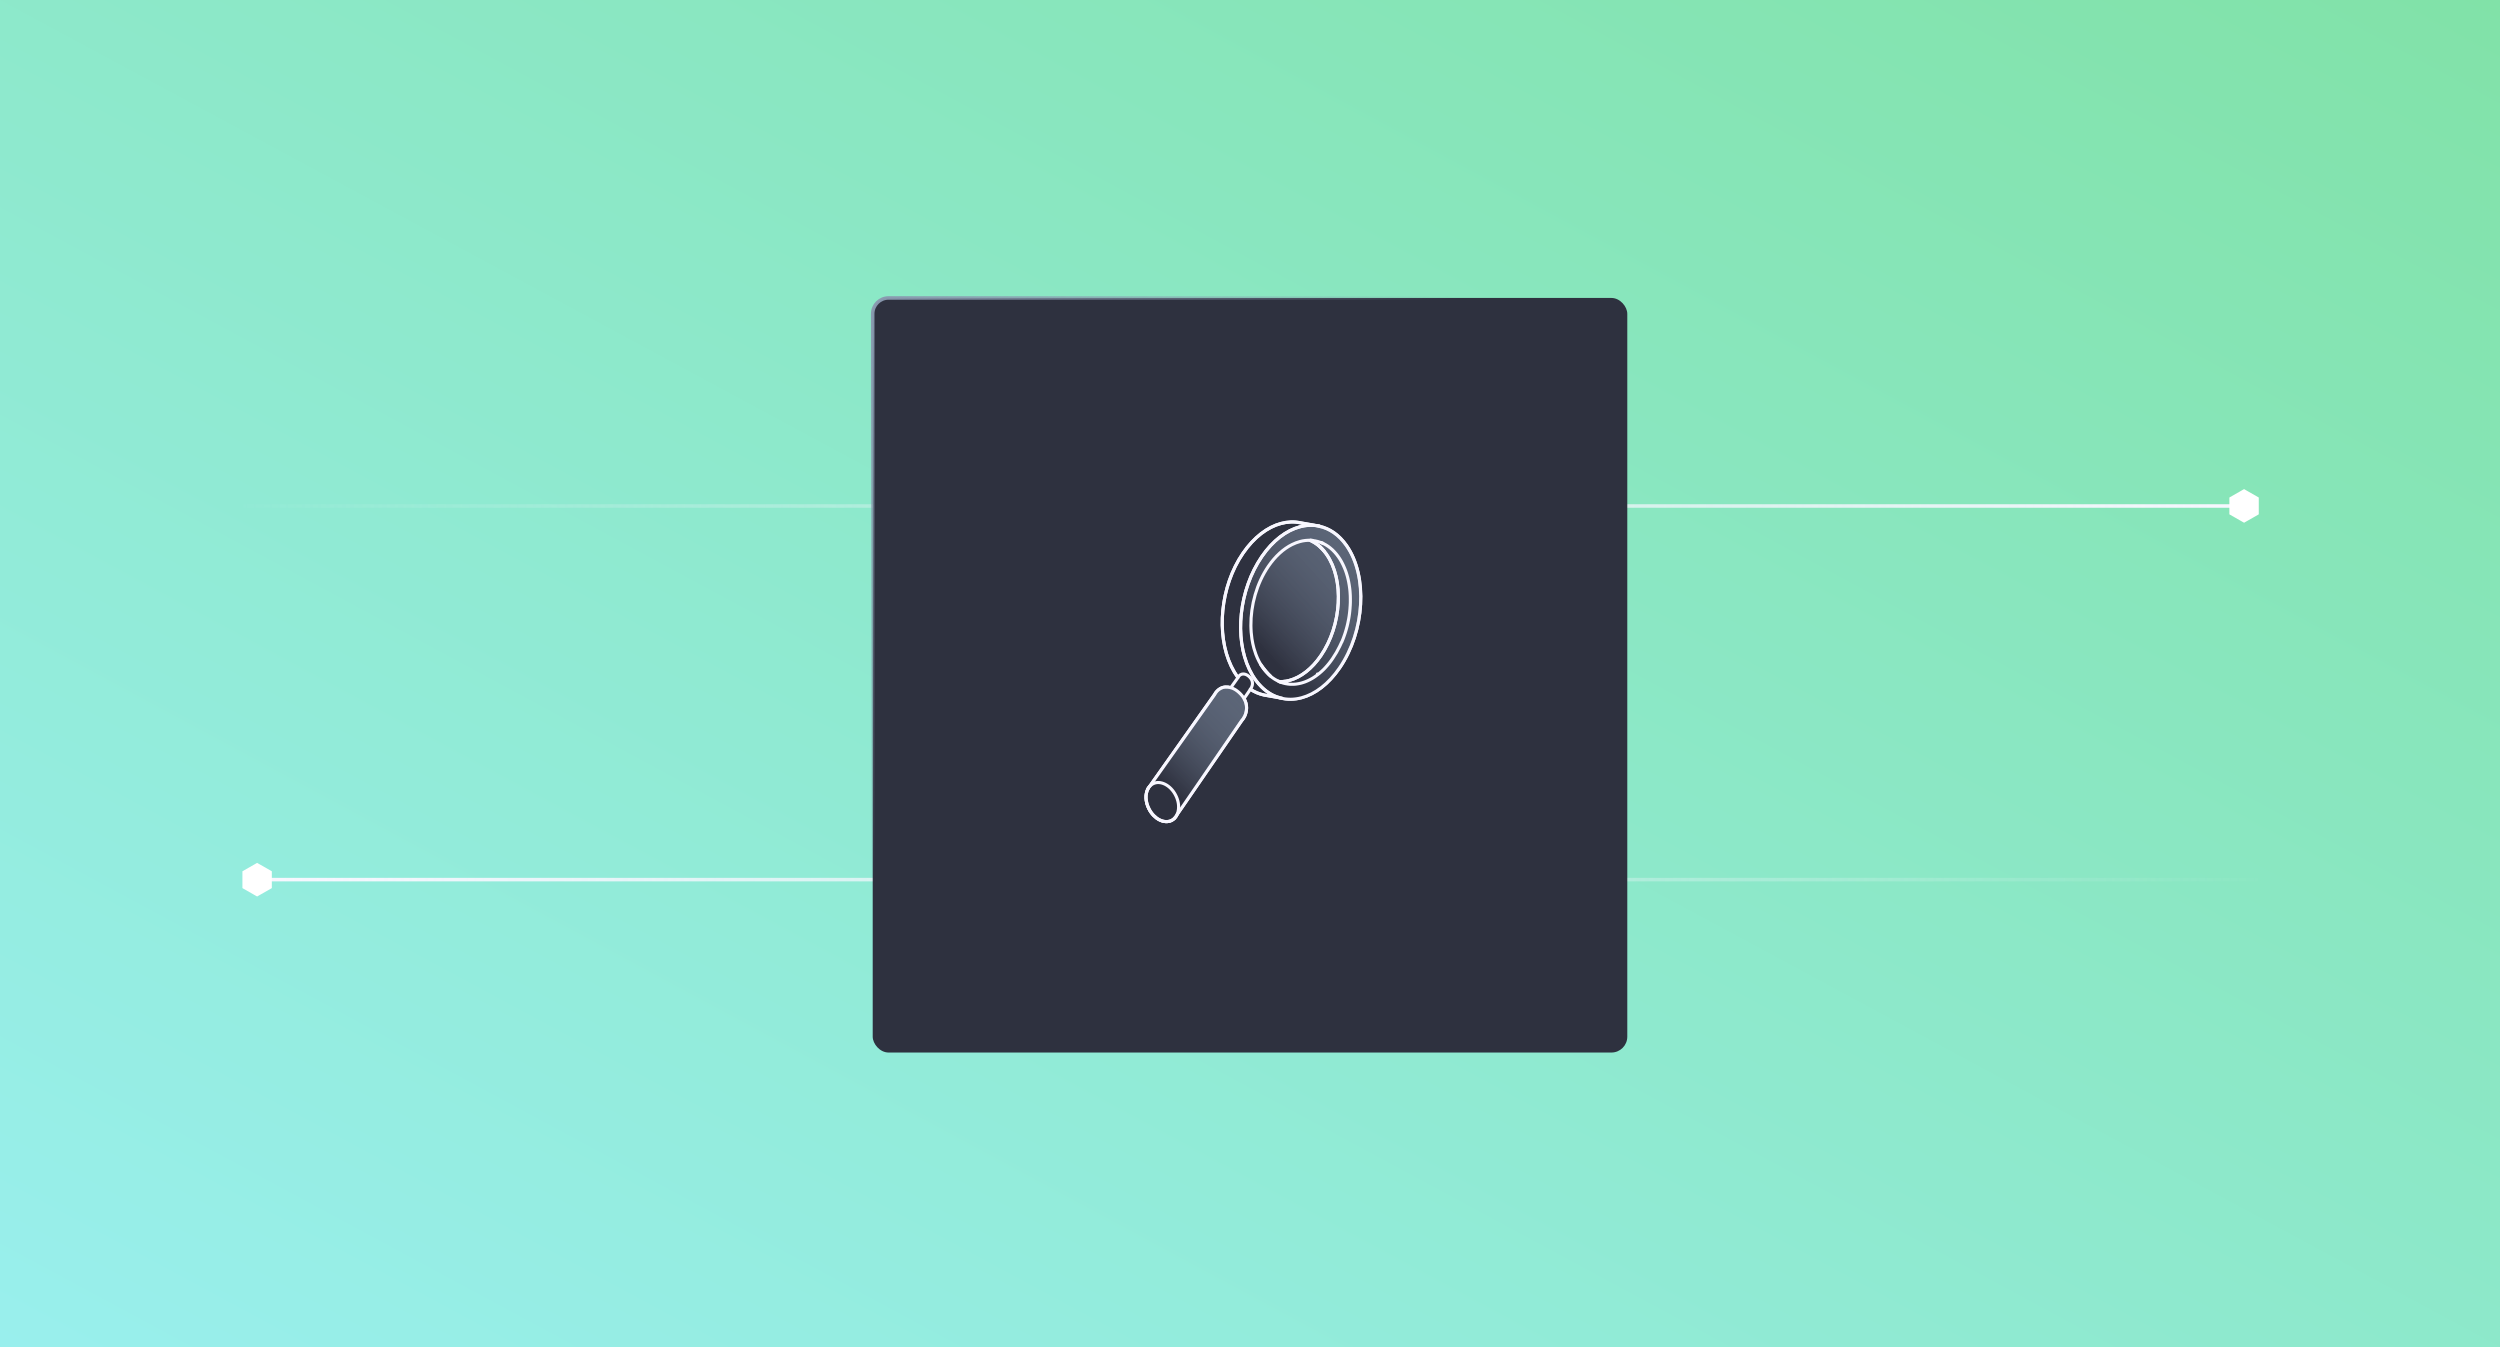 <svg width="709" height="382" viewBox="0 0 709 382" fill="none" xmlns="http://www.w3.org/2000/svg">
<rect x="0" y="0" width="709" height="382" fill="#808080" stroke="none"/>
<g clip-path="url(#clip0_1672_4256)">
<rect width="709" height="382" fill="white"/>
<rect width="709" height="382" fill="url(#paint0_linear_1672_4256)"/>
<path d="M640.339 249.458L72.839 249.458" stroke="url(#paint1_linear_1672_4256)"/>
<path d="M69 251.719L72.919 253.958L76.839 251.719L76.839 247.239L72.919 245L69 247.239L69 251.719Z" fill="white" stroke="white" stroke-width="0.5" stroke-miterlimit="10"/>
<path d="M69 143.5H636.5" stroke="url(#paint2_linear_1672_4256)"/>
<path d="M640.339 141.24L636.419 139L632.5 141.24V145.719L636.419 147.958L640.339 145.719V141.24Z" fill="white" stroke="white" stroke-width="0.5" stroke-miterlimit="10"/>
<rect x="247.5" y="84.5" width="214" height="214" rx="4.5" fill="#2E313F" stroke="url(#paint3_linear_1672_4256)"/>
<path d="M381.875 154.689C379.746 151.646 377.053 149.839 374.145 149.222H374.18C374.18 149.222 374.127 149.222 374.1 149.213H374.037C372.811 148.953 369.939 148.533 368.847 148.3C367.049 147.906 365.17 147.969 363.291 148.479C359.47 149.499 355.649 152.344 352.509 156.917C346.021 166.366 344.876 179.975 349.162 188.941C349.422 189.487 349.699 190.006 350.003 190.525C350.03 190.569 350.048 190.605 350.137 190.748C350.308 191.017 350.478 191.285 350.656 191.545C350.683 191.581 350.71 191.625 350.737 191.661C350.773 191.706 350.8 191.751 350.862 191.84C350.889 191.876 350.916 191.912 350.961 191.983C351.005 192.037 351.05 192.1 351.086 192.153L351.068 192.189L349.046 195.034C348.026 194.721 346.97 194.757 346.021 195.303C345.681 195.5 345.377 195.75 345.109 196.028L345.1 196.046C344.822 196.341 344.59 196.672 344.402 197.039L326.068 222.97C325.871 223.175 325.71 223.417 325.567 223.676L325.549 223.703L325.558 223.685C324.753 225.171 324.797 227.363 325.835 229.394C327.294 232.266 330.175 233.725 332.269 232.66C332.582 232.499 332.859 232.284 333.101 232.034L333.128 232.007C333.378 231.738 333.593 231.425 333.763 231.085L352.133 204.385C352.419 204.072 352.679 203.705 352.893 203.284L352.947 203.204C353.645 201.781 353.842 199.884 352.813 198.121L354.594 195.509L354.611 195.491C355.819 196.287 357.108 196.824 358.45 197.119C359.586 197.361 362.441 197.781 363.577 198.032C363.434 198.005 363.291 197.969 363.157 197.934C365.08 198.435 367.112 198.399 369.134 197.862C372.954 196.842 376.775 193.996 379.916 189.424C387.101 178.964 387.978 163.422 381.884 154.707L381.875 154.689Z" stroke="#F8F7FF" stroke-width="0.88" stroke-linejoin="round"/>
<path d="M374.145 149.222C373.949 149.178 373.752 149.142 373.555 149.115C373.51 149.115 373.474 149.106 373.43 149.097C373.251 149.07 373.081 149.052 372.902 149.034C372.866 149.034 372.83 149.034 372.794 149.026C372.597 149.008 372.392 148.999 372.195 148.99C372.15 148.99 372.105 148.99 372.052 148.99C371.873 148.99 371.685 148.99 371.506 148.99C371.479 148.99 371.452 148.99 371.416 148.99C371.21 148.99 371.005 149.008 370.808 149.026C370.754 149.026 370.709 149.034 370.665 149.043C370.468 149.061 370.28 149.088 370.083 149.115H370.029C369.824 149.151 369.618 149.196 369.412 149.231C369.358 149.24 369.314 149.249 369.26 149.267C369.054 149.312 368.839 149.357 368.634 149.419C364.813 150.439 360.992 153.285 357.851 157.857C351.364 167.306 350.022 180.889 354.308 189.854C354.568 190.4 354.845 190.919 355.149 191.438C355.176 191.483 355.203 191.519 355.283 191.662C355.453 191.93 355.623 192.199 355.802 192.458C355.829 192.494 355.856 192.539 355.883 192.575C355.919 192.619 355.945 192.664 356.008 192.754C356.035 192.789 356.062 192.825 356.107 192.897C356.634 193.613 357.189 194.257 357.771 194.829C357.959 195.017 358.156 195.196 358.352 195.366L358.397 195.411C358.585 195.572 358.773 195.724 358.97 195.876C358.997 195.894 359.024 195.912 359.041 195.939C359.229 196.082 359.426 196.216 359.614 196.351C359.641 196.368 359.668 196.386 359.704 196.413C359.9 196.539 360.088 196.664 360.285 196.78C360.312 196.798 360.348 196.816 360.375 196.834C360.572 196.95 360.777 197.057 360.974 197.156C361.001 197.165 361.028 197.183 361.055 197.192C361.261 197.29 361.475 197.389 361.681 197.478L361.735 197.496C361.958 197.585 362.182 197.666 362.406 197.746C362.63 197.827 362.862 197.89 363.086 197.952H363.131C365.054 198.462 367.086 198.435 369.108 197.89C372.928 196.87 376.749 194.024 379.89 189.452C387.075 178.992 387.952 163.449 381.858 154.734C379.729 151.692 377.036 149.885 374.127 149.267L374.145 149.222Z" fill="url(#paint4_linear_1672_4256)" stroke="#F8F7FF" stroke-width="0.88" stroke-linejoin="round"/>
<path d="M357.547 188.442C357.726 188.737 357.905 189.032 358.102 189.31C358.191 189.444 358.29 189.569 358.379 189.694C358.406 189.73 358.442 189.766 358.469 189.811C358.531 189.9 358.603 189.981 358.666 190.061C358.701 190.106 358.737 190.142 358.773 190.186C358.836 190.258 358.898 190.339 358.961 190.41C358.997 190.455 359.032 190.491 359.077 190.535C359.14 190.607 359.202 190.679 359.265 190.741C359.301 190.786 359.346 190.822 359.381 190.858C359.444 190.92 359.507 190.992 359.569 191.054C359.605 191.09 359.65 191.126 359.686 191.171C359.748 191.233 359.82 191.296 359.883 191.359C359.918 191.394 359.963 191.43 359.999 191.466C360.07 191.529 360.133 191.591 360.205 191.645C360.24 191.681 360.276 191.708 360.321 191.743C359.695 191.224 358.335 189.641 357.547 188.442Z" stroke="#F8F7FF" stroke-width="0.88" stroke-linejoin="round"/>
<path d="M376.239 157.213C376.015 156.891 375.782 156.596 375.541 156.31C375.219 155.916 374.879 155.549 374.53 155.218L374.476 155.164C374.315 155.012 374.163 154.878 373.993 154.735C373.93 154.681 373.867 154.636 373.805 154.592C373.68 154.493 373.554 154.386 373.429 154.296C372.883 153.912 372.311 153.572 371.72 153.303C371.657 153.276 371.604 153.249 371.541 153.223C371.613 153.223 371.675 153.223 371.747 153.231H371.693C370.7 153.187 369.68 153.303 368.669 153.58C367.908 153.786 367.157 154.073 366.405 154.448C364.025 155.638 361.716 157.688 359.739 160.569C356.392 165.436 354.701 171.646 354.755 177.426C354.755 177.749 354.764 178.071 354.782 178.384C354.8 178.706 354.818 179.019 354.835 179.332C354.889 179.959 354.952 180.585 355.05 181.193C355.193 182.115 355.381 183.01 355.614 183.869C355.775 184.442 355.954 185.005 356.16 185.551C356.419 186.249 356.714 186.911 357.046 187.555C357.207 187.86 357.368 188.155 357.547 188.45C358.334 189.649 359.694 191.233 360.32 191.761C360.392 191.823 360.455 191.877 360.526 191.931C360.562 191.958 360.598 191.985 360.634 192.02C360.705 192.074 360.786 192.137 360.857 192.19C360.893 192.217 360.929 192.244 360.965 192.262C361.045 192.316 361.126 192.369 361.197 192.423C361.233 192.441 361.26 192.468 361.296 192.486C361.376 192.539 361.466 192.593 361.546 192.647C361.573 192.665 361.609 192.682 361.636 192.7C361.725 192.754 361.815 192.808 361.904 192.852C361.931 192.87 361.958 192.879 361.985 192.897C362.074 192.951 362.173 192.996 362.262 193.04C362.289 193.049 362.307 193.067 362.334 193.076C362.405 193.112 362.477 193.139 362.54 193.175L362.575 193.192C362.701 193.246 362.826 193.3 362.951 193.354H362.96C362.915 193.336 362.862 193.318 362.817 193.3C363.023 193.3 363.228 193.3 363.434 193.291C363.506 193.291 363.586 193.291 363.658 193.282C363.792 193.282 363.926 193.264 364.052 193.246C364.141 193.237 364.231 193.228 364.32 193.219C364.508 193.192 364.687 193.166 364.875 193.13C365.134 193.076 365.403 193.022 365.662 192.951C367.282 192.521 368.901 191.689 370.44 190.472C371.917 189.318 373.322 187.806 374.583 185.963C380.534 177.301 381.258 164.434 376.212 157.213H376.239Z" stroke="#F8F7FF" stroke-width="0.88" stroke-linejoin="round"/>
<path d="M371.738 153.222C371.818 153.222 371.898 153.24 371.987 153.24C372.068 153.24 372.148 153.249 372.237 153.258C372.076 153.24 371.916 153.222 371.756 153.213L371.738 153.222Z" stroke="#F8F7FF" stroke-width="0.88" stroke-linejoin="round"/>
<path d="M362.978 193.353H362.969M362.969 193.353C362.844 193.3 362.719 193.246 362.594 193.192L362.647 193.219L362.701 193.246C362.808 193.291 362.916 193.335 363.023 193.38L363.059 193.398C363.175 193.443 363.291 193.487 363.408 193.532H363.417H363.444C363.282 193.478 363.13 193.416 362.969 193.353Z" stroke="#F8F7FF" stroke-width="0.88" stroke-linejoin="round"/>
<path d="M363.675 193.272C363.604 193.272 363.524 193.281 363.453 193.281C363.524 193.281 363.604 193.281 363.675 193.272Z" stroke="#F8F7FF" stroke-width="0.88" stroke-linejoin="round"/>
<path d="M373.993 154.735C374.153 154.868 374.314 155.011 374.474 155.162C374.314 155.02 374.162 154.868 373.993 154.735Z" stroke="#F8F7FF" stroke-width="0.88" stroke-linejoin="round"/>
<path d="M364.337 193.21C364.248 193.219 364.159 193.228 364.07 193.237" stroke="#F8F7FF" stroke-width="0.88" stroke-linejoin="round"/>
<path d="M374.521 155.208C374.87 155.539 375.21 155.906 375.532 156.291C375.21 155.897 374.87 155.539 374.521 155.208Z" stroke="#F8F7FF" stroke-width="0.88" stroke-linejoin="round"/>
<path d="M374.047 149.196H374.11" stroke="#F8F7FF" stroke-width="0.88" stroke-linejoin="round"/>
<path d="M374.681 153.857C374.681 153.857 374.726 153.875 374.753 153.884C374.886 153.938 375.011 153.991 375.144 154.053C374.993 153.982 374.851 153.92 374.699 153.866L374.681 153.857Z" stroke="#F8F7FF" stroke-width="0.88" stroke-linejoin="round"/>
<path d="M380.516 182.115C380.597 181.928 380.677 181.74 380.749 181.552C380.794 181.435 380.838 181.31 380.892 181.194C380.964 181.015 381.026 180.845 381.089 180.666C381.134 180.541 381.178 180.415 381.223 180.29C381.286 180.12 381.348 179.941 381.402 179.771C381.447 179.646 381.483 179.521 381.527 179.395C381.581 179.216 381.635 179.037 381.688 178.858C381.724 178.733 381.76 178.617 381.796 178.492C381.849 178.295 381.903 178.098 381.957 177.901C381.984 177.794 382.019 177.686 382.046 177.579C382.118 177.302 382.18 177.015 382.243 176.738C382.252 176.693 382.261 176.648 382.27 176.604C382.333 176.326 382.386 176.04 382.44 175.754C382.458 175.646 382.476 175.53 382.503 175.422C382.538 175.226 382.574 175.029 382.601 174.832C382.619 174.707 382.637 174.581 382.655 174.456C382.682 174.277 382.708 174.089 382.726 173.91C382.744 173.776 382.762 173.651 382.771 173.517C382.789 173.338 382.807 173.159 382.825 172.98C382.834 172.846 382.852 172.72 382.861 172.586C382.878 172.407 382.887 172.219 382.896 172.04C382.896 171.915 382.914 171.79 382.923 171.664C382.932 171.468 382.941 171.271 382.95 171.074C382.95 170.966 382.95 170.859 382.959 170.743C382.959 170.465 382.959 170.188 382.959 169.911C382.959 169.857 382.959 169.812 382.959 169.758C382.959 169.481 382.95 169.204 382.941 168.935C382.941 168.828 382.932 168.721 382.923 168.613C382.914 168.425 382.905 168.228 382.887 168.041C382.887 167.924 382.869 167.799 382.861 167.683C382.843 167.504 382.825 167.334 382.807 167.155C382.798 167.029 382.78 166.904 382.762 166.788C382.744 166.618 382.717 166.448 382.691 166.278C382.673 166.153 382.655 166.036 382.637 165.911C382.61 165.741 382.583 165.571 382.547 165.401C382.529 165.285 382.503 165.168 382.485 165.052C382.449 164.873 382.413 164.685 382.368 164.506C382.35 164.408 382.324 164.309 382.306 164.211C382.243 163.951 382.18 163.692 382.109 163.432C382.109 163.406 382.091 163.379 382.082 163.352C382.01 163.092 381.939 162.842 381.858 162.591C381.832 162.502 381.796 162.412 381.769 162.323C381.715 162.153 381.653 161.983 381.59 161.813C381.554 161.714 381.509 161.607 381.474 161.509C381.411 161.356 381.357 161.195 381.286 161.043C381.241 160.936 381.196 160.838 381.151 160.739C381.089 160.587 381.017 160.444 380.955 160.301C380.91 160.202 380.856 160.104 380.811 160.005C380.74 159.862 380.659 159.71 380.588 159.567C380.543 159.477 380.489 159.379 380.445 159.29C380.355 159.137 380.266 158.985 380.176 158.833C380.131 158.762 380.087 158.681 380.042 158.61C379.908 158.386 379.765 158.171 379.612 157.956C379.451 157.733 379.29 157.509 379.12 157.303C379.085 157.258 379.049 157.214 379.022 157.178C378.861 156.972 378.691 156.784 378.521 156.596C378.494 156.56 378.458 156.534 378.431 156.498C378.27 156.328 378.109 156.158 377.939 155.997L377.877 155.934C377.698 155.764 377.519 155.612 377.331 155.46C377.295 155.424 377.25 155.397 377.214 155.361C377.027 155.209 376.839 155.066 376.651 154.932L376.588 154.896C376.409 154.771 376.221 154.655 376.042 154.547C376.006 154.529 375.971 154.502 375.935 154.485C375.738 154.368 375.541 154.27 375.344 154.171C375.3 154.153 375.264 154.136 375.219 154.118C375.192 154.1 375.156 154.091 375.13 154.082C375.004 154.019 374.87 153.966 374.736 153.912C374.7 153.894 374.664 153.876 374.62 153.867H374.584C374.378 153.778 374.163 153.706 373.957 153.643C373.913 153.626 373.868 153.617 373.823 153.599C373.295 153.447 372.758 153.348 372.213 153.294C372.132 153.294 372.052 153.277 371.962 153.277C371.882 153.277 371.792 153.268 371.712 153.259C371.64 153.259 371.577 153.25 371.506 153.25C371.568 153.277 371.622 153.303 371.685 153.33C372.409 153.661 373.107 154.091 373.778 154.619C373.841 154.672 373.904 154.717 373.966 154.762C374.127 154.896 374.288 155.039 374.45 155.191L374.503 155.245C374.852 155.576 375.192 155.943 375.514 156.328C375.756 156.623 375.989 156.918 376.212 157.24C381.259 164.452 380.525 177.328 374.584 185.99C373.313 187.842 371.908 189.345 370.441 190.5C368.893 191.716 367.273 192.54 365.663 192.978C365.403 193.05 365.135 193.103 364.875 193.157C364.687 193.193 364.509 193.22 364.321 193.247C364.231 193.255 364.142 193.264 364.052 193.273C363.918 193.291 363.784 193.3 363.658 193.309C363.587 193.309 363.506 193.318 363.435 193.318C363.229 193.318 363.023 193.336 362.817 193.327C362.862 193.345 362.916 193.363 362.961 193.381C363.113 193.443 363.274 193.506 363.435 193.56C363.793 193.685 364.151 193.792 364.517 193.864C364.571 193.873 364.616 193.882 364.67 193.891C364.84 193.927 365.019 193.953 365.189 193.98C365.26 193.989 365.332 193.998 365.403 194.007C365.573 194.025 365.734 194.043 365.904 194.052C365.967 194.052 366.03 194.052 366.083 194.061C366.307 194.061 366.531 194.07 366.763 194.061C366.799 194.061 366.835 194.061 366.871 194.061C367.059 194.061 367.256 194.034 367.452 194.016C367.524 194.016 367.596 193.998 367.667 193.989C367.837 193.971 367.998 193.944 368.168 193.909C368.24 193.9 368.311 193.882 368.374 193.873C368.607 193.828 368.83 193.774 369.063 193.712C369.26 193.658 369.466 193.596 369.662 193.533C369.725 193.506 369.788 193.488 369.859 193.461H369.886C370.011 193.408 370.137 193.363 370.262 193.318C370.334 193.291 370.414 193.255 370.486 193.22H370.495C370.611 193.166 370.736 193.121 370.853 193.068C370.933 193.032 371.014 192.987 371.094 192.951C371.21 192.898 371.327 192.844 371.443 192.781C371.524 192.737 371.613 192.692 371.694 192.647C371.81 192.584 371.917 192.522 372.034 192.459C372.034 192.459 372.087 192.423 372.114 192.414C372.177 192.379 372.23 192.343 372.293 192.307C372.401 192.244 372.517 192.173 372.624 192.101C372.624 192.101 372.705 192.048 372.741 192.021C372.785 191.985 372.839 191.958 372.884 191.922C372.991 191.851 373.098 191.779 373.206 191.699C373.259 191.654 373.322 191.618 373.376 191.573C373.403 191.546 373.438 191.529 373.465 191.502C373.573 191.421 373.671 191.35 373.778 191.269C373.877 191.197 373.975 191.117 374.074 191.036C374.163 190.965 374.253 190.893 374.333 190.822C374.432 190.741 374.53 190.652 374.629 190.562C374.709 190.491 374.799 190.41 374.879 190.339C374.977 190.249 375.076 190.151 375.174 190.061C375.255 189.981 375.335 189.9 375.425 189.82L375.47 189.775C375.55 189.694 375.631 189.605 375.72 189.515V189.497C375.81 189.417 375.881 189.345 375.953 189.265C376.051 189.157 376.15 189.05 376.239 188.934L376.257 188.916C376.329 188.835 376.4 188.755 376.472 188.674C376.57 188.558 376.669 188.433 376.767 188.316L376.803 188.272C376.865 188.2 376.919 188.128 376.982 188.057C377.089 187.923 377.188 187.779 377.295 187.645L377.331 187.592C377.375 187.529 377.429 187.466 377.474 187.404C377.635 187.18 377.796 186.947 377.957 186.715C378.7 185.632 379.362 184.487 379.944 183.288L379.97 183.225C380.096 182.965 380.221 182.697 380.337 182.438C380.382 182.339 380.427 182.232 380.471 182.133L380.516 182.115ZM373.662 191.153H373.626C373.626 191.153 373.68 191.153 373.707 191.153H373.662Z" stroke="#F8F7FF" stroke-width="0.88" stroke-linejoin="round"/>
<path d="M352.814 198.113C352.769 198.033 352.716 197.952 352.662 197.872C352.599 197.773 352.537 197.684 352.465 197.585C352.358 197.442 352.241 197.29 352.125 197.156L352.098 197.12C351.991 196.986 351.874 196.861 351.749 196.744L351.713 196.709C351.597 196.592 351.472 196.467 351.347 196.36L351.32 196.333C351.185 196.216 351.051 196.1 350.908 195.993C350.765 195.885 350.613 195.778 350.47 195.68C350.326 195.581 350.174 195.492 350.022 195.411H350.004C349.852 195.322 349.709 195.25 349.557 195.187H349.539C349.387 195.116 349.226 195.053 349.074 195.008C348.054 194.695 346.998 194.731 346.049 195.277C345.709 195.474 345.405 195.724 345.137 196.002L345.128 196.02C344.85 196.315 344.618 196.646 344.43 197.013L326.069 222.97C325.872 223.176 325.711 223.418 325.568 223.677V223.686C324.763 225.172 324.807 227.364 325.845 229.395C327.304 232.267 330.185 233.726 332.279 232.661C332.592 232.5 332.869 232.285 333.111 232.035L333.138 232.008C333.388 231.739 333.603 231.426 333.773 231.086L352.143 204.386C352.429 204.073 352.689 203.706 352.903 203.285L352.957 203.205C353.655 201.782 353.852 199.885 352.823 198.122L352.814 198.113Z" fill="url(#paint5_linear_1672_4256)" stroke="#F8F7FF" stroke-width="0.88" stroke-linejoin="round"/>
<path d="M333.781 231.068C333.826 230.97 333.871 230.862 333.916 230.755C333.933 230.701 333.96 230.648 333.978 230.585C334.005 230.513 334.032 230.433 334.05 230.352C334.068 230.299 334.086 230.245 334.095 230.191C334.121 230.075 334.148 229.95 334.166 229.825C334.175 229.771 334.184 229.708 334.193 229.654C334.202 229.565 334.22 229.476 334.22 229.386C334.22 229.332 334.229 229.279 334.238 229.225C334.238 229.091 334.247 228.957 334.247 228.813C334.247 228.76 334.247 228.715 334.247 228.661C334.247 228.554 334.238 228.447 334.229 228.339C334.229 228.285 334.229 228.241 334.22 228.187C334.202 228.035 334.184 227.892 334.157 227.74C334.157 227.704 334.139 227.668 334.139 227.632C334.112 227.507 334.086 227.382 334.059 227.256C334.05 227.212 334.041 227.167 334.023 227.113C333.978 226.952 333.933 226.8 333.88 226.639L333.862 226.576C333.817 226.433 333.755 226.29 333.701 226.147C333.683 226.102 333.665 226.057 333.647 226.022C333.576 225.861 333.504 225.7 333.423 225.538C331.965 222.666 329.084 221.208 326.99 222.273C326.883 222.326 326.775 222.398 326.677 222.46C326.632 222.487 326.587 222.523 326.552 222.55C326.507 222.586 326.462 222.621 326.417 222.657C326.301 222.756 326.194 222.854 326.086 222.97C325.889 223.185 325.728 223.418 325.585 223.677V223.686C324.78 225.172 324.825 227.364 325.863 229.395C327.321 232.267 330.202 233.726 332.296 232.661C332.609 232.5 332.887 232.285 333.128 232.035L333.155 232.008C333.406 231.739 333.62 231.426 333.79 231.086V231.077L333.781 231.068Z" stroke="#F8F7FF" stroke-width="0.88" stroke-linejoin="round"/>
<path d="M362.415 197.71C362.191 197.639 361.967 197.549 361.744 197.46L361.69 197.442C361.475 197.352 361.269 197.263 361.063 197.155C361.037 197.146 361.01 197.129 360.983 197.12C360.777 197.021 360.58 196.914 360.383 196.797C360.357 196.78 360.321 196.762 360.294 196.744C360.097 196.627 359.9 196.511 359.712 196.377C359.686 196.359 359.659 196.341 359.623 196.314C359.426 196.18 359.238 196.046 359.05 195.903C359.023 195.885 358.997 195.867 358.979 195.84C358.782 195.688 358.594 195.536 358.406 195.375L358.361 195.33C358.164 195.16 357.968 194.981 357.78 194.793C357.198 194.22 356.634 193.576 356.115 192.86C356.071 192.798 356.044 192.753 356.017 192.717C355.954 192.628 355.918 192.583 355.892 192.538C355.865 192.502 355.838 192.458 355.811 192.422C355.632 192.162 355.462 191.903 355.292 191.626C355.203 191.482 355.176 191.438 355.158 191.402C354.854 190.883 354.576 190.364 354.317 189.818C350.031 180.852 351.382 167.261 357.86 157.821C361.001 153.248 364.831 150.403 368.642 149.383C368.848 149.329 369.063 149.276 369.269 149.231C369.322 149.222 369.367 149.213 369.421 149.195C369.627 149.15 369.832 149.114 370.038 149.079H370.092C370.289 149.043 370.477 149.016 370.673 148.998C370.718 148.998 370.772 148.989 370.817 148.98C371.022 148.962 371.228 148.953 371.425 148.944C371.452 148.944 371.479 148.944 371.515 148.944C371.693 148.944 371.881 148.944 372.06 148.944C372.105 148.944 372.159 148.944 372.204 148.944C372.409 148.944 372.606 148.962 372.803 148.98C372.839 148.98 372.875 148.98 372.91 148.989C373.089 149.007 373.259 149.025 373.438 149.052C373.483 149.052 373.528 149.061 373.564 149.07C373.76 149.097 373.957 149.141 374.154 149.177H374.19C374.19 149.177 374.136 149.177 374.109 149.168H374.047C372.821 148.909 369.949 148.488 368.857 148.255C367.059 147.862 365.179 147.924 363.3 148.434C359.48 149.454 355.659 152.3 352.518 156.872C346.031 166.321 344.886 179.931 349.172 188.897C349.431 189.442 349.709 189.961 350.013 190.48C350.04 190.525 350.058 190.561 350.147 190.704C350.317 190.972 350.487 191.241 350.666 191.5C350.693 191.536 350.72 191.581 350.747 191.617C350.782 191.661 350.809 191.706 350.872 191.796C350.899 191.831 350.926 191.867 350.97 191.939C351.015 191.992 351.06 192.055 351.096 192.109C351.14 192.028 351.185 191.957 351.23 191.894C351.284 191.822 351.337 191.76 351.391 191.697V191.688C351.516 191.563 351.65 191.447 351.802 191.357C352.769 190.793 353.986 191.411 354.719 192.395C355.355 193.254 355.283 194.229 354.934 194.936L354.907 194.99C354.863 195.079 354.809 195.16 354.755 195.241C354.702 195.321 354.648 195.393 354.585 195.455C355.793 196.252 357.082 196.788 358.424 197.084C359.56 197.325 362.415 197.746 363.551 197.996C363.408 197.97 363.265 197.934 363.13 197.898H363.086C362.853 197.826 362.629 197.755 362.406 197.683L362.415 197.71Z" stroke="#F8F7FF" stroke-width="0.88" stroke-linejoin="round"/>
<path d="M325.575 223.677L325.558 223.702L325.567 223.686L325.575 223.677Z" stroke="#F8F7FF" stroke-width="0.88" stroke-linejoin="round"/>
<path d="M333.111 232.032H333.119L333.136 232.007L333.111 232.032Z" stroke="#F8F7FF" stroke-width="0.88" stroke-linejoin="round"/>
</g>
<defs>
<linearGradient id="paint0_linear_1672_4256" x1="0" y1="382" x2="319.023" y2="-210.114" gradientUnits="userSpaceOnUse">
<stop stop-color="#99EFED"/>
<stop offset="1" stop-color="#81E2A8"/>
</linearGradient>
<linearGradient id="paint1_linear_1672_4256" x1="713.839" y1="248.458" x2="72.838" y2="248.458" gradientUnits="userSpaceOnUse">
<stop offset="0.1" stop-color="#F8F7FF" stop-opacity="0"/>
<stop offset="1" stop-color="#F8F7FF"/>
</linearGradient>
<linearGradient id="paint2_linear_1672_4256" x1="-4.5" y1="144.5" x2="636.5" y2="144.5" gradientUnits="userSpaceOnUse">
<stop offset="0.1" stop-color="#F8F7FF" stop-opacity="0"/>
<stop offset="1" stop-color="#F8F7FF"/>
</linearGradient>
<linearGradient id="paint3_linear_1672_4256" x1="247" y1="84" x2="462" y2="299" gradientUnits="userSpaceOnUse">
<stop stop-color="#8999AF"/>
<stop offset="0.389" stop-color="#8999AF" stop-opacity="0"/>
</linearGradient>
<linearGradient id="paint4_linear_1672_4256" x1="351.846" y1="192.345" x2="389.075" y2="158.445" gradientUnits="userSpaceOnUse">
<stop offset="0.2" stop-color="#2E313F"/>
<stop offset="1" stop-color="#8999AF" stop-opacity="0.5"/>
</linearGradient>
<linearGradient id="paint5_linear_1672_4256" x1="325.021" y1="228.384" x2="353.974" y2="199.884" gradientUnits="userSpaceOnUse">
<stop offset="0.2" stop-color="#2E313F"/>
<stop offset="1" stop-color="#8999AF" stop-opacity="0.5"/>
</linearGradient>
<clipPath id="clip0_1672_4256">
<rect width="709" height="382" fill="white"/>
</clipPath>
</defs>
</svg>
